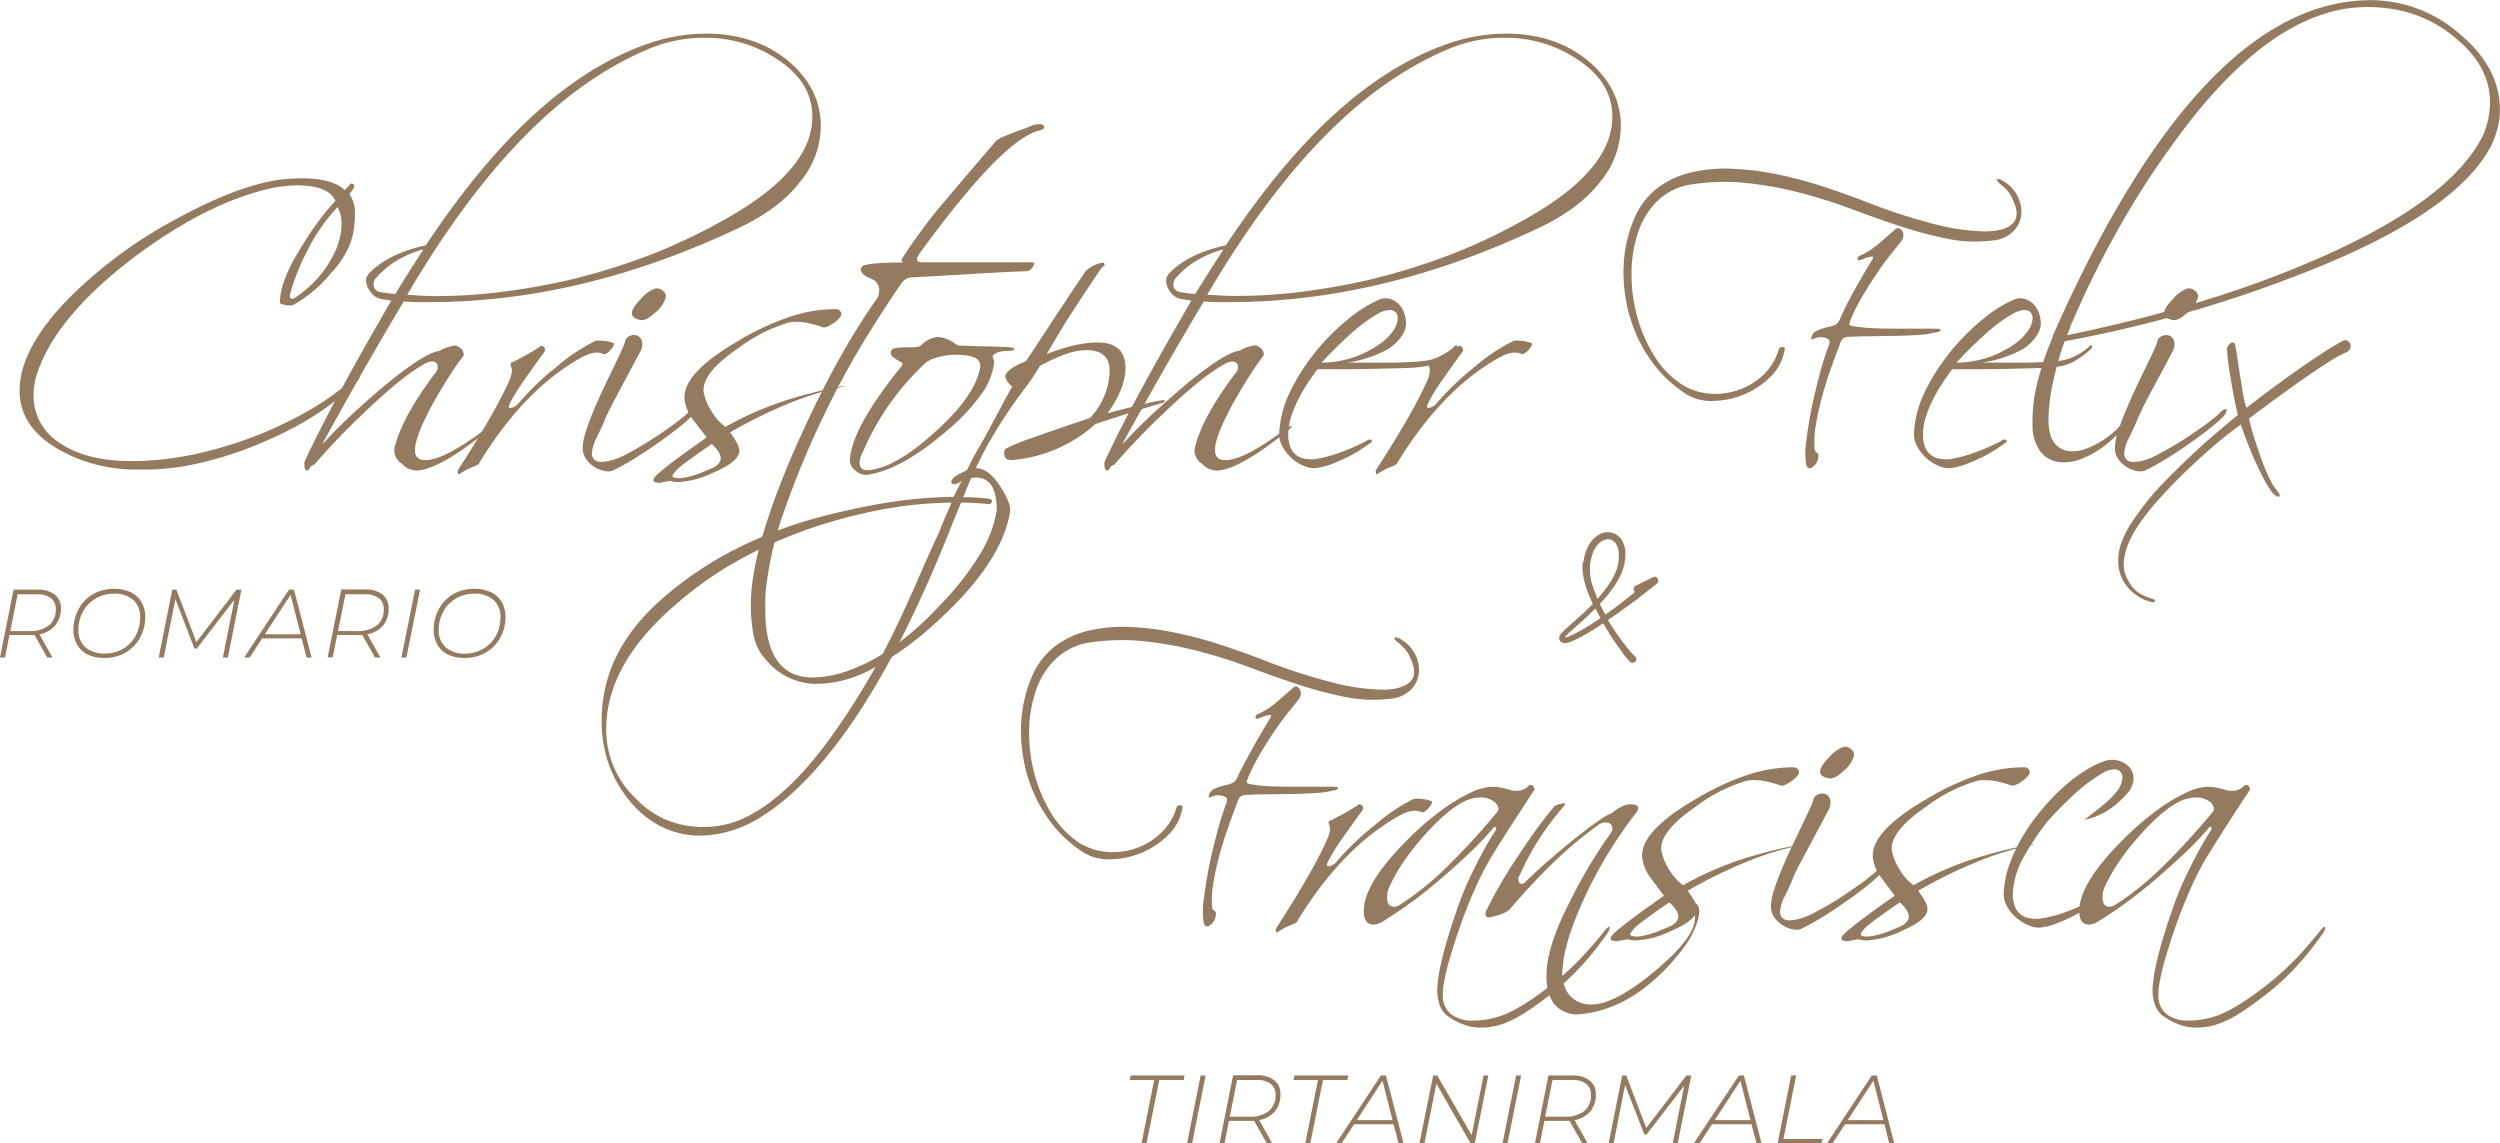 <svg xmlns="http://www.w3.org/2000/svg" viewBox="0 0 498.88 228.16"><defs><style>.cls-1{fill:#947b60;}</style></defs><g id="Layer_2" data-name="Layer 2"><g id="Layer_1-2" data-name="Layer 1"><path class="cls-1" d="M278.38,127.2a1.61,1.61,0,0,1,1.05.31,7.13,7.13,0,0,1,2.9,2.94,6.83,6.83,0,0,1,.82,3.76,5.58,5.58,0,0,1-1.59,3.41,6.67,6.67,0,0,1-4.22,1.82,28,28,0,0,1-8.87-.35,79.77,79.77,0,0,1-9.25-2.44q-4.73-1.54-9.68-3.41T239.36,130a72.92,72.92,0,0,0-10.68-2,43.17,43.17,0,0,0-11.27.23,12.37,12.37,0,0,0-6.77,3.29,15.8,15.8,0,0,0-3.95,6.35,26.05,26.05,0,0,0-1.32,8.17,31.31,31.31,0,0,0,1.12,8.63,29.6,29.6,0,0,0,3.41,7.82,18.34,18.34,0,0,0,5.58,5.77A12.44,12.44,0,0,0,221,170a13.82,13.82,0,0,0,10.69-3.79,11.65,11.65,0,0,0,3.13-5.19c0-.16.26-.26.62-.31s.54.05.54.31a9.59,9.59,0,0,1-2.75,5.49,16.36,16.36,0,0,1-5.3,3.61,16.81,16.81,0,0,1-6.19,1.35,9.67,9.67,0,0,1-5.35-1.24,25.08,25.08,0,0,1-7.31-7,28.94,28.94,0,0,1-4.22-9,31.52,31.52,0,0,1-1.09-9.79,26.86,26.86,0,0,1,2.09-9.29,15.05,15.05,0,0,1,4.69-6.2,17.93,17.93,0,0,1,6.81-3.13,30.37,30.37,0,0,1,8.21-.7,56.7,56.7,0,0,1,8.9,1.12,82.24,82.24,0,0,1,8.91,2.36q4.37,1.44,8.24,2.91a115.21,115.21,0,0,0,13.86,4.57,44,44,0,0,0,10.22,1.55c2.74,0,4.63-.53,5.69-1.59s1.07-2.67,0-4.84a6,6,0,0,0-1.12-1.78,16,16,0,0,0-1.51-1.4C278.24,127.54,278.1,127.26,278.38,127.2ZM258.76,137a1.29,1.29,0,0,1,.62.54,1.73,1.73,0,0,1,.19,1,1.94,1.94,0,0,1-.5,1.12q-.46.62-1.71,2.13c-.82,1-1.73,2.22-2.71,3.64s-2,3-3,4.68a37.22,37.22,0,0,0-2.63,5.19c-.21.51-.27.82-.19.93a2.15,2.15,0,0,0,1,.31,33.36,33.36,0,0,0,4.22.38c1.58.06,3.14.08,4.69.08s3,0,4.26,0l2.94,0c.77,0,1.13.11,1.08.31s-.44.37-1.16.47a15.45,15.45,0,0,1-3.25.46c-1.5.11-3.11.17-4.84.2l-5.07.07c-1.65,0-3,.07-3.95.12a1.84,1.84,0,0,0-1.24.35,2.48,2.48,0,0,0-.62,1.2q-.93,2.4-1.89,5.15t-1.71,5.49q-.73,2.76-1.16,5.35a20.36,20.36,0,0,0-.27,4.68.86.86,0,0,0,.16.62,2.44,2.44,0,0,0,.3.27,1.05,1.05,0,0,1,.28.31,1.37,1.37,0,0,1,0,.74,2.84,2.84,0,0,1-1.39,2c-.62.26-1-.15-1.08-1.24a16.46,16.46,0,0,1,.11-4.3c.24-1.88.57-3.94,1-6.19s1-4.5,1.59-6.77,1.26-4.31,1.93-6.12c.21-.57.1-1-.31-1.16a2.84,2.84,0,0,0-1.31-.31,3.32,3.32,0,0,0-.86.11,6.57,6.57,0,0,0-.65.24.64.64,0,0,1-.39.07c-.08,0-.09-.14,0-.34a1.83,1.83,0,0,1,1-1.32,10.33,10.33,0,0,1,2.63-.85,6.31,6.31,0,0,0,1.28-.47,2.74,2.74,0,0,0,.89-1.31q1.23-2.49,2.82-5.35t3.37-5.8c.52-.73.54-1.06.08-1a6.47,6.47,0,0,0-1.78.54,1.67,1.67,0,0,1-.78.2c-.15,0-.23-.09-.23-.2a.78.78,0,0,1,.16-.46.7.7,0,0,1,.46-.31,16.12,16.12,0,0,0,3.87-2.56l2.94-2.55A.82.82,0,0,1,258.76,137Z"/><path class="cls-1" d="M254.65,185.89a.85.85,0,0,1,.08-.77q7.52-11.62,10.22-17.89a5.45,5.45,0,0,0,.47-1.93,4.15,4.15,0,0,0-.24-.86,1,1,0,0,1,0-.54,51.26,51.26,0,0,0,5.81-3.25.31.31,0,0,1,.31-.15.75.75,0,0,1,.54,1.23c-1.65,2.28-3.06,4.25-4.22,5.93a36.62,36.62,0,0,0-2.59,4.22,1.76,1.76,0,0,0-.23.77c0,.26.28.29.85.08a2.47,2.47,0,0,0,.93-.62,54.61,54.61,0,0,1,7.82-7.51,36.23,36.23,0,0,1,7.74-5.19,8.23,8.23,0,0,1,3.56.47.22.22,0,0,1,.08.15,1.37,1.37,0,0,1-.27.66,4.65,4.65,0,0,1-.62.77,2.69,2.69,0,0,1-.74.55.6.6,0,0,1-.62,0q-1.54-.69-4.18.7-11.46,6.34-20.44,21.06c0,.16-.2.34-.62.54s-.88.35-1.39.58a17.58,17.58,0,0,0-1.78,1C254.86,186.2,254.71,186.2,254.65,185.89Z"/><path class="cls-1" d="M274.09,184.5c-1.29,0-1.94-.9-1.94-2.71q0-5.5,8.6-14.09a55.89,55.89,0,0,1,7.43-6.39,34.17,34.17,0,0,1,6.5-3.68c.47-.15,1-.3,1.51-.42a7.2,7.2,0,0,1,1.67-.2,9,9,0,0,1,1.86.2,14.1,14.1,0,0,1,1.85.5,5.67,5.67,0,0,0,1.47.08,3.17,3.17,0,0,0,2-1,.63.63,0,0,1,1,.23c.16.26.21.44.16.54-1.5,2.33-3,4.61-4.45,6.86s-2.91,4.53-4.3,6.85a56.19,56.19,0,0,0-3.17,6.23q-1.56,3.52-2.83,7.12t-2.21,6.86A41.49,41.49,0,0,0,288,197a3.68,3.68,0,0,0-.07.7v.77a4.67,4.67,0,0,0,1.62,3.91,6.94,6.94,0,0,0,4.42,1.28,16.79,16.79,0,0,0,5.49-.93q4.11-1.4,10.69-6.66a53.75,53.75,0,0,0,5.69-5.26q2.52-2.72,4.37-5.11.7-.78.93-.78a.35.35,0,0,1,.08.24,1.88,1.88,0,0,1-.31.85,63.49,63.49,0,0,1-4.3,5.57,51,51,0,0,1-6,5.89c-2.17,1.75-4.11,3.2-5.84,4.33a23,23,0,0,1-4.76,2.48,13.69,13.69,0,0,1-2.17.58,13.19,13.19,0,0,1-2.32.2,9.57,9.57,0,0,1-3.41-.59,12.41,12.41,0,0,1-2.79-1.43,4.56,4.56,0,0,1-2-2.44,9.14,9.14,0,0,1-.5-3.6,28.67,28.67,0,0,1,.65-4.33q.58-2.72,1.51-5.77t2-6.08q1.08-3,2.16-5.34,1.32-2.79,2.6-5.19t2.59-4.41c.36-.57.34-.85-.07-.85-.06,0-.13,0-.24.15a55.21,55.21,0,0,1-4.45,4.72c-1.73,1.66-3.73,3.46-6,5.42a89.7,89.7,0,0,1-11.69,8.6A3.56,3.56,0,0,1,274.09,184.5Zm2.71-5.42c0,1.24.46,1.86,1.39,1.86a2.2,2.2,0,0,0,1.16-.39,57.78,57.78,0,0,0,9.14-7.32A140.19,140.19,0,0,0,298.79,162a.74.74,0,0,0,.23-.54,2,2,0,0,0-1-1.58,4.14,4.14,0,0,0-2.55-.74,7.56,7.56,0,0,0-1.78.23q-3.65.93-9.22,7.05a52,52,0,0,0-4.45,5.65,33.68,33.68,0,0,0-2.9,5.19A5.09,5.09,0,0,0,276.8,179.08Z"/><path class="cls-1" d="M296.54,182.72c-.21-.21-.15-.62.16-1.24a90,90,0,0,1,6-10.3q2-3.09,3.79-5.54t3.33-4.29a1.59,1.59,0,0,1,.66-.62,4.46,4.46,0,0,1,1.27-.39c.31-.05.5-.05.55,0a.71.71,0,0,1-.24.54,56.85,56.85,0,0,0-5.07,6.78,52.82,52.82,0,0,0-3.67,6.85,1.54,1.54,0,0,0-.31,1c0,.57.2.85.62.85a1.28,1.28,0,0,0,.92-.54q2.18-2.1,4.53-4.15c1.58-1.36,3.19-2.72,4.84-4.06q5.81-4.65,7.82-5.42a6.64,6.64,0,0,1,1.94-1.24,3.33,3.33,0,0,1,2.71-.31c.72.26.69.85-.08,1.78a88.75,88.75,0,0,0-9.91,16.26q-4.26,9.13-4.57,14.56a6.93,6.93,0,0,0,1.47,5.49,5.63,5.63,0,0,0,4.26,1.71,7.84,7.84,0,0,0,2.25-.31q4.41-1.24,11.07-6.89,7.35-6.27,7.35-10.07a1.55,1.55,0,0,0-.34-1.12,1.84,1.84,0,0,0-.82-.47,3.89,3.89,0,0,0-.85-.11c-.21,0-.31-.08-.31-.23q0-.47.66-.78a3,3,0,0,1,1.2-.31c.88,0,1.32.6,1.32,1.78a7.57,7.57,0,0,1-.47,2.25,16.6,16.6,0,0,1-2.48,4.72,42.15,42.15,0,0,1-4.49,5.19q-7.43,7.35-16.1,8.28a6,6,0,0,1-5.11-1.7q-2.18-2.33-1.78-7.28.46-5.57,4.88-14,1.77-3.57,3.75-6.85c1.32-2.2,2.72-4.33,4.22-6.39a1.24,1.24,0,0,0,.23-.78c0-.82-.46-1.24-1.39-1.24a2.31,2.31,0,0,0-1.24.39,76.58,76.58,0,0,0-8.79,7.28q-4.37,4.19-8.94,9.52c-.52.67-1.83,1.24-3.95,1.71C296.9,183.13,296.59,183,296.54,182.72Z"/><path class="cls-1" d="M348,171.34a89.26,89.26,0,0,1,11.69-2.87l.08.08a62,62,0,0,0-11.11,3.37,94.71,94.71,0,0,0-11.89,5.84,14.28,14.28,0,0,1,1.44,2.21,3.59,3.59,0,0,1,.42,1.43c0,1.45-1.7,2.89-5.11,4.34a18.38,18.38,0,0,1-7.05,1.93,5.28,5.28,0,0,1-1.62-.23c-.72.1-1.3.21-1.74.31a1.85,1.85,0,0,1-1.05,0c-.67-.05-.82-.39-.46-1q1.31-1.62,10.45-8l-2.48-3.33a9,9,0,0,1-1.27-2.09,8.45,8.45,0,0,1-.59-2.09q-.62-5.19,10.53-11.69a51.88,51.88,0,0,1,10.5-4.92,28.45,28.45,0,0,1,9.25-1.51,1.11,1.11,0,0,1,.85.47c.21.46.21.8,0,1a6.17,6.17,0,0,1-1.74,1.55c-.8.52-1.38.72-1.75.62a21.21,21.21,0,0,0-3-.85,11.29,11.29,0,0,0-2.09-.23c-.32,0-.61,0-.9,0s-.55.07-.81.12A31.59,31.59,0,0,0,338.35,161c-4.9,3.35-7.17,6.3-6.81,8.82a11.25,11.25,0,0,0,1.7,3.95,9.81,9.81,0,0,0,2.63,2.87A65.88,65.88,0,0,1,348,171.34Zm-22.14,15.48c.93.21,2.5-.08,4.72-.85,1-.41,1.9-.78,2.59-1.09a3,3,0,0,0,1.43-1.08,1.31,1.31,0,0,0,.31-.85c0-.83-.59-1.78-1.78-2.87-.82.52-2.09,1.4-3.79,2.64-1,.72-1.86,1.34-2.48,1.86a6,6,0,0,0-1.31,1.39C325.16,186.43,325.27,186.72,325.89,186.82Z"/><path class="cls-1" d="M372,177.22c-1.26,1-2.66,2-4.18,3.06s-3.06,2.05-4.61,3a41.58,41.58,0,0,1-4,2.17,3.35,3.35,0,0,1-1.43,0,5.54,5.54,0,0,1-1.94-.74,5.94,5.94,0,0,1-1.7-1.55,3.78,3.78,0,0,1-.74-2.36,11.38,11.38,0,0,1,.62-3.21c.41-1.32.93-2.71,1.55-4.18s1.29-3,2-4.49,1.4-2.92,2-4.18,1.13-2.35,1.54-3.26a13.31,13.31,0,0,0,.7-1.66,1.57,1.57,0,0,1,.93-1.28,2,2,0,0,1,1.47-.11,1.61,1.61,0,0,1,1,1.08,3,3,0,0,1-.39,2.24c-1.75,3.31-3.11,5.85-4.06,7.63s-1.64,3.09-2.06,3.91-.65,1.33-.73,1.51-.15.35-.2.5-.16.44-.34.86-.58,1.26-1.2,2.55a8.25,8.25,0,0,0-1,3,1.78,1.78,0,0,0,.5,1.51,1.89,1.89,0,0,0,1.36.43,10.18,10.18,0,0,0,1.58-.2,14.5,14.5,0,0,0,3.68-1.47q2.21-1.16,4.53-2.63c1.55-1,3-2,4.34-2.94a35.21,35.21,0,0,0,3.09-2.48,3,3,0,0,1,1-.77c.21-.05.32,0,.35.15a1.31,1.31,0,0,1-.2.7,2.59,2.59,0,0,1-.69.85A30.81,30.81,0,0,1,372,177.22Zm-4.22-23.31c-1.13,1.09-2.09,1.55-2.86,1.4Q363.2,155,363.2,154c0-.72.6-1.67,1.79-2.86a6.68,6.68,0,0,1,2.86-2.09,1.79,1.79,0,0,1,1.59.5,1.25,1.25,0,0,1,.5,1.36A5.91,5.91,0,0,1,367.77,153.91Z"/><path class="cls-1" d="M394,171.34a89.26,89.26,0,0,1,11.69-2.87l.08.08a62,62,0,0,0-11.11,3.37,94.71,94.71,0,0,0-11.89,5.84,14.28,14.28,0,0,1,1.44,2.21,3.59,3.59,0,0,1,.42,1.43c0,1.45-1.7,2.89-5.11,4.34a18.39,18.39,0,0,1-7,1.93,5.3,5.3,0,0,1-1.63-.23c-.72.1-1.3.21-1.74.31a1.85,1.85,0,0,1-1.05,0c-.67-.05-.82-.39-.46-1q1.32-1.62,10.45-8l-2.48-3.33a9,9,0,0,1-1.27-2.09,8.45,8.45,0,0,1-.59-2.09q-.62-5.19,10.53-11.69a51.88,51.88,0,0,1,10.5-4.92,28.45,28.45,0,0,1,9.25-1.51,1.11,1.11,0,0,1,.85.47c.21.46.21.8,0,1a6.17,6.17,0,0,1-1.74,1.55c-.8.52-1.38.72-1.74.62a21.67,21.67,0,0,0-3-.85,11.29,11.29,0,0,0-2.09-.23c-.31,0-.61,0-.89,0s-.56.07-.82.12A31.59,31.59,0,0,0,384.34,161c-4.9,3.35-7.17,6.3-6.81,8.82a11.25,11.25,0,0,0,1.7,3.95,9.81,9.81,0,0,0,2.63,2.87A65.88,65.88,0,0,1,394,171.34Zm-22.14,15.48c.93.21,2.5-.08,4.72-.85,1-.41,1.9-.78,2.59-1.09a3,3,0,0,0,1.43-1.08,1.31,1.31,0,0,0,.31-.85c0-.83-.59-1.78-1.78-2.87-.82.52-2.09,1.4-3.79,2.64-1,.72-1.86,1.34-2.48,1.86a6,6,0,0,0-1.31,1.39C371.15,186.43,371.26,186.72,371.88,186.82Z"/><path class="cls-1" d="M421.12,161.39a14.14,14.14,0,0,1-5.19,2.2q1.79-1.31,3.79-3a16.91,16.91,0,0,0,2.95-3,5.06,5.06,0,0,0,.85-2.16,1.83,1.83,0,0,0-.39-1.44,1.65,1.65,0,0,0-1.35-.46,4.94,4.94,0,0,0-2.06.66,31.33,31.33,0,0,0-5.76,4.29c-1.94,1.78-3.79,3.66-5.54,5.62l-.93,1.24a56.33,56.33,0,0,0-3.64,5.65,16.72,16.72,0,0,0-2.17,7,6.92,6.92,0,0,0,.35,2.78,3.66,3.66,0,0,0,2.87,2.44,7.19,7.19,0,0,0,2,.12,24.35,24.35,0,0,0,5.46-1.39,34.58,34.58,0,0,0,5.07-2.33c.41-.26.71-.29.89-.11s.07.4-.35.65c-.56.42-1.24.87-2,1.36a28.62,28.62,0,0,1-2.55,1.43c-.93.47-1.89.89-2.87,1.28a13.44,13.44,0,0,1-2.94.81,4.5,4.5,0,0,1-2.52-.27,8.88,8.88,0,0,1-2.55-1.47,8,8,0,0,1-2-2.36,5.37,5.37,0,0,1-.69-2.94,19.45,19.45,0,0,1,1.2-5.66,31.9,31.9,0,0,1,2.67-5.57,39.27,39.27,0,0,1,3.68-5.15,45.6,45.6,0,0,1,4.21-4.41,30,30,0,0,1,4.34-3.33,19.85,19.85,0,0,1,4-2,4.77,4.77,0,0,1,2.82-.07,4.42,4.42,0,0,1,2.17,1.31,3.43,3.43,0,0,1,.81,2.33,4.49,4.49,0,0,1-1.24,2.86A17.69,17.69,0,0,1,421.12,161.39Zm-5.27,2.2v-.07a.07.07,0,0,0,.08-.08A.22.22,0,0,1,415.85,163.59Z"/><path class="cls-1" d="M416.86,184.5c-1.29,0-1.94-.9-1.94-2.71q0-5.5,8.6-14.09a55.89,55.89,0,0,1,7.43-6.39,33.92,33.92,0,0,1,6.51-3.68,15.43,15.43,0,0,1,1.51-.42,7,7,0,0,1,1.66-.2,9,9,0,0,1,1.86.2,14.24,14.24,0,0,1,1.86.5,5.67,5.67,0,0,0,1.47.08,3.11,3.11,0,0,0,2-1,.64.64,0,0,1,.46-.16.67.67,0,0,1,.55.39q.23.39.15.54c-1.5,2.33-3,4.61-4.45,6.86s-2.9,4.53-4.3,6.85a56.19,56.19,0,0,0-3.17,6.23c-1,2.35-2,4.72-2.83,7.12s-1.58,4.69-2.2,6.86A39.94,39.94,0,0,0,430.8,197a3.76,3.76,0,0,0-.08.7v.77a4.64,4.64,0,0,0,1.63,3.91,6.89,6.89,0,0,0,4.41,1.28,16.85,16.85,0,0,0,5.5-.93q4.1-1.4,10.68-6.66a52.79,52.79,0,0,0,5.69-5.26q2.52-2.72,4.38-5.11.69-.78.93-.78a.34.34,0,0,1,.07.24,1.88,1.88,0,0,1-.31.85,65.24,65.24,0,0,1-4.29,5.57,52.56,52.56,0,0,1-6,5.89c-2.17,1.75-4.12,3.2-5.85,4.33a23,23,0,0,1-4.76,2.48,13.69,13.69,0,0,1-2.17.58,13.1,13.1,0,0,1-2.32.2,9.57,9.57,0,0,1-3.41-.59,12.63,12.63,0,0,1-2.79-1.43,4.56,4.56,0,0,1-2.05-2.44,9.33,9.33,0,0,1-.5-3.6,27.66,27.66,0,0,1,.66-4.33c.38-1.81.89-3.73,1.51-5.77s1.29-4.07,2-6.08,1.44-3.79,2.17-5.34c.87-1.86,1.74-3.59,2.59-5.19s1.72-3.07,2.59-4.41c.37-.57.34-.85-.07-.85-.06,0-.13,0-.23.15a55.43,55.43,0,0,1-4.46,4.72c-1.73,1.66-3.73,3.46-6,5.42a89.7,89.7,0,0,1-11.69,8.6A3.53,3.53,0,0,1,416.86,184.5Zm2.71-5.42c0,1.24.47,1.86,1.39,1.86a2.2,2.2,0,0,0,1.16-.39,57.33,57.33,0,0,0,9.14-7.32A140.19,140.19,0,0,0,441.56,162a.74.74,0,0,0,.23-.54,2,2,0,0,0-1-1.58,4.19,4.19,0,0,0-2.56-.74,7.56,7.56,0,0,0-1.78.23q-3.65.93-9.21,7.05a52.14,52.14,0,0,0-4.46,5.65,33.68,33.68,0,0,0-2.9,5.19A5.09,5.09,0,0,0,419.57,179.08Z"/><path class="cls-1" d="M11.34,89.47Q3.91,85.06,3.91,77.94q0-8.44,10-18.58A90.55,90.55,0,0,1,35.58,43.48q12.3-6.65,20.59-7.66a36.72,36.72,0,0,1,4.18-.23q5.9,0,8.44,2.32l1-1c0-.25.23-.33.54-.23a.47.47,0,0,1,.39.54,5.09,5.09,0,0,1-1,1.47,7,7,0,0,1,1.09,4.42,16,16,0,0,1-1,5.69A19,19,0,0,1,66,54.56a26.36,26.36,0,0,1-7.58,6.34,4.38,4.38,0,0,1-1.32,0c-.83-.15-1.24-.33-1.24-.54q0-4.34,4.42-11.3a55.69,55.69,0,0,1,6.65-9Q65.54,37,59.27,37c-.57,0-1.18,0-1.82.08s-1.33.13-2.05.23Q42.31,39.77,27,51.15,10.8,63.39,7.24,75.07a13.58,13.58,0,0,0-.54,3.8,11,11,0,0,0,4.88,9.29Q17.3,92.27,27.52,92a62.54,62.54,0,0,0,12-1.51,82.31,82.31,0,0,0,12.35-3.83,82.74,82.74,0,0,0,10.45-5.15,49.18,49.18,0,0,0,8.28-6.08,1.26,1.26,0,0,1,.85-.54c.21,0,.31.13.31.39a1.5,1.5,0,0,1-.54.85q-7,7.2-19.2,12.31a74.27,74.27,0,0,1-12.62,4.06,48.31,48.31,0,0,1-11.92,1.2A31.06,31.06,0,0,1,11.34,89.47ZM58,59.51a.57.57,0,0,0,.7,0,22.12,22.12,0,0,0,8.44-9.91,19.11,19.11,0,0,0,.73-2.4,10.51,10.51,0,0,0,.27-2.4,6.88,6.88,0,0,0-.77-3.48,36,36,0,0,0-2.94,3.56,35.41,35.41,0,0,0-2.87,4.72,42.72,42.72,0,0,0-3.71,9.21C57.82,59.18,57.88,59.41,58,59.51Z"/><path class="cls-1" d="M72.66,73.68q-4,7-8.36,14.94a9.11,9.11,0,0,0,1-1c.41-.47,1-1.06,1.7-1.78q2.47-2.49,5.27-5T78,75.93q7.11-5.66,9.67-5.89a8.64,8.64,0,0,1,3-1.08,1.59,1.59,0,0,1,1.17.5,1.62,1.62,0,0,1,.69,1.2c0,.21,0,.34-.08.39A46.24,46.24,0,0,0,89.7,75c-1,1.52-2,3.24-3.1,5.15q-3.8,6.89-3.79,9.67c0,1.35.69,2,2.09,2q3.8,0,12.39-6.51a2.23,2.23,0,0,1,.42-.23.8.8,0,0,0,.27-.15.22.22,0,0,1,.08.15l.08.08-.55.54Q87.53,93.89,83,93.89a4.28,4.28,0,0,1-2.87-1.4,3.05,3.05,0,0,1-1.39-3.17q1.47-6.12,8.28-15.1a1.54,1.54,0,0,0,.32-1c0-.73-.39-1.09-1.17-1.09a2.93,2.93,0,0,0-1.54.54Q80.32,75,72.59,82.43a137.38,137.38,0,0,0-10,10.45c-.11-.2-.39,0-.85.62q-.16.39-.39.39c-.41,0-.62-.42-.62-1.24a2,2,0,0,1,.08-.62q3.09-6.59,7.39-14.52T78.08,60c-.26-.06-.58-.11-1-.16s-.82-.13-1.28-.23A3.32,3.32,0,0,1,73.9,58.2,3.84,3.84,0,0,1,73.05,56a1.67,1.67,0,0,1,.16-.78,4.06,4.06,0,0,1,.38-.61q3.8-4,11.38-5.66,10.85-16.33,21.72-26.2T128.88,8.87a35.4,35.4,0,0,1,12-2.16q9.9,0,16.56,5.57,6.36,5.43,6.35,12.93a17.4,17.4,0,0,1-3.95,10.84q-4.25,5.66-12.77,9.6Q115.95,60.29,85.75,60.29c-.88,0-1.76,0-2.63,0s-1.73-.07-2.56-.12Q76.69,66.64,72.66,73.68Zm9-19.51,2.83-4.41A21.14,21.14,0,0,0,79,52.12a16.77,16.77,0,0,0-3.83,3.21,2,2,0,0,0-.62,1.47c0,.88.57,1.4,1.71,1.55l1.74.23c.44.05.73.08.89.08C79.79,57.16,80.73,55.67,81.68,54.17ZM84,59c.95.05,1.94.08,3,.08a103.73,103.73,0,0,0,13-.82q6.54-.81,13.43-2.36a128.89,128.89,0,0,0,16.88-5.26A113.66,113.66,0,0,0,146,43q16.09-9.37,16.1-19.67,0-6.74-6.5-11.15a25.5,25.5,0,0,0-15.18-4.64,28.2,28.2,0,0,0-11,2.24q-13,5.43-24.93,17.62T81.26,58.81Z"/><path class="cls-1" d="M91.4,94.43a.82.82,0,0,1,.08-.77Q99,82,101.7,75.77a5.4,5.4,0,0,0,.46-1.94,4,4,0,0,0-.23-.85,1,1,0,0,1,0-.54,51.26,51.26,0,0,0,5.81-3.25.31.31,0,0,1,.31-.16.76.76,0,0,1,.54,1.24c-1.65,2.28-3.06,4.25-4.22,5.93a34.48,34.48,0,0,0-2.59,4.22,1.76,1.76,0,0,0-.24.77c0,.26.29.28.86.08a2.47,2.47,0,0,0,.93-.62,54.49,54.49,0,0,1,7.81-7.51A35.71,35.71,0,0,1,118.89,68a8.1,8.1,0,0,1,3.56.47.22.22,0,0,1,.08.15,1.41,1.41,0,0,1-.27.66,5.22,5.22,0,0,1-.62.77,2.79,2.79,0,0,1-.74.54.59.59,0,0,1-.62,0c-1-.46-2.43-.23-4.18.7q-11.46,6.34-20.44,21.06c0,.15-.21.34-.62.54s-.88.35-1.39.58a15.79,15.79,0,0,0-1.78,1C91.61,94.74,91.45,94.74,91.4,94.43Z"/><path class="cls-1" d="M134.88,85.76q-1.9,1.47-4.18,3.06c-1.53,1.06-3.06,2.05-4.61,3a41.6,41.6,0,0,1-4,2.17,3.35,3.35,0,0,1-1.43,0,5.54,5.54,0,0,1-1.94-.74,6.07,6.07,0,0,1-1.7-1.55,3.78,3.78,0,0,1-.74-2.36,11.32,11.32,0,0,1,.62-3.21c.42-1.32.93-2.71,1.55-4.18s1.29-3,2-4.49,1.39-2.92,2-4.19S123.58,70.91,124,70a15.1,15.1,0,0,0,.69-1.66,1.61,1.61,0,0,1,.93-1.28,2,2,0,0,1,1.47-.12,1.65,1.65,0,0,1,1,1.09,2.88,2.88,0,0,1-.39,2.24c-1.75,3.31-3.11,5.85-4.06,7.63S122,81,121.6,81.81s-.66,1.33-.74,1.51-.14.35-.19.5-.17.44-.35.85-.58,1.27-1.2,2.56a8.45,8.45,0,0,0-1,3,1.76,1.76,0,0,0,.51,1.51,1.88,1.88,0,0,0,1.35.43,10.47,10.47,0,0,0,1.59-.2,14.65,14.65,0,0,0,3.68-1.47q2.2-1.16,4.52-2.63t4.34-2.94a37.22,37.22,0,0,0,3.1-2.48,3.08,3.08,0,0,1,1-.78c.21-.05.33,0,.35.16a1.3,1.3,0,0,1-.19.7,2.76,2.76,0,0,1-.7.85A31.83,31.83,0,0,1,134.88,85.76Zm-4.22-23.31c-1.14,1.09-2.09,1.55-2.87,1.4-1.13-.21-1.7-.65-1.7-1.32s.59-1.68,1.78-2.86a6.74,6.74,0,0,1,2.86-2.09,1.79,1.79,0,0,1,1.59.5,1.23,1.23,0,0,1,.5,1.35A5.85,5.85,0,0,1,130.66,62.45Z"/><path class="cls-1" d="M156.9,79.87A91.23,91.23,0,0,1,168.59,77l.08.08a63.27,63.27,0,0,0-11.11,3.36,96.85,96.85,0,0,0-11.88,5.85,13,13,0,0,1,1.43,2.21,3.64,3.64,0,0,1,.43,1.43q0,2.16-5.12,4.34a18.53,18.53,0,0,1-7,1.93,5.34,5.34,0,0,1-1.63-.23,17.43,17.43,0,0,0-1.74.31,1.81,1.81,0,0,1-1,0c-.67-.05-.83-.39-.47-1q1.32-1.62,10.45-8L138.48,84a9.06,9.06,0,0,1-1.28-2.09,8.43,8.43,0,0,1-.58-2.09q-.63-5.19,10.53-11.69a51.57,51.57,0,0,1,10.49-4.92,28.49,28.49,0,0,1,9.25-1.51,1.1,1.1,0,0,1,.85.46c.21.47.21.8,0,1A6.17,6.17,0,0,1,166,64.7c-.8.52-1.38.72-1.74.62a21.67,21.67,0,0,0-3-.85,11.32,11.32,0,0,0-2.09-.24c-.31,0-.61,0-.89,0s-.56.07-.81.12a31.49,31.49,0,0,0-10.22,5.19q-7.36,5-6.82,8.82a11.31,11.31,0,0,0,1.71,3.95,9.67,9.67,0,0,0,2.63,2.87A65.87,65.87,0,0,1,156.9,79.87ZM134.76,95.36q1.4.3,4.72-.85c1-.42,1.9-.78,2.6-1.09a3.18,3.18,0,0,0,1.43-1.08,1.37,1.37,0,0,0,.31-.85c0-.83-.6-1.78-1.78-2.87-.83.52-2.09,1.4-3.8,2.64-1,.72-1.85,1.34-2.47,1.85a6.32,6.32,0,0,0-1.32,1.4C134,95,134.14,95.26,134.76,95.36Z"/><path class="cls-1" d="M153,131.83a10.18,10.18,0,0,1-2.63-5.07,32.93,32.93,0,0,1-.54-6.16q0-10.92,8.9-31.28,4-9,7.9-16.18a149.62,149.62,0,0,1,7.9-12.93,3.33,3.33,0,0,0,.93-2.33,2.39,2.39,0,0,0-1.4-2.16c-1.85-.73-2.58-1.52-2.16-2.4.15-.31.91-.54,2.28-.7a56.13,56.13,0,0,1,5.77-.23c.2,0,.23-.08.08-.23a.33.33,0,0,1-.08-.47,108.88,108.88,0,0,1,8.59-11.57q4.89-5.77,10.22-12,.47-.54,4.34-2c1.24-.41,2.13-.74,2.67-1a4.4,4.4,0,0,1,1.74-.35c.57,0,.85.24.85.7,0,.21-.26.39-.77.54q-7.28,1.47-24.08,24.55c-.83,1.19-.65,1.78.54,1.78h11.23c3,0,5.41,0,7.08,0l3.14,0a1.34,1.34,0,0,1,.93.23,2.55,2.55,0,0,1-.43.81,1.49,1.49,0,0,1-1.12.74q-4.41.15-10.1.5t-13,.74a2.67,2.67,0,0,0-1.94,1.23q-4.11,6-7.74,12T165,81.65a183.23,183.23,0,0,0-8.44,20.1A68.42,68.42,0,0,0,152.8,118c-.05.67-.08,1.29-.08,1.86v1.85q0,13.48,9.53,13.48a21.21,21.21,0,0,0,6-1,36.21,36.21,0,0,0,9.67-4.88,60.72,60.72,0,0,0,9.76-8.67,57,57,0,0,0,7.86-10,24.83,24.83,0,0,0,3.37-8.82c0-4.86-1.74-7-5.19-6.43a4.67,4.67,0,0,0-2,.7,2.88,2.88,0,0,1-1.24.54c-.52,0-.73-.23-.62-.7A3.42,3.42,0,0,1,191,94.82a22.19,22.19,0,0,1,2.75-1.32,4.12,4.12,0,0,1,.93-.08q2.48,0,4.72,3.33c1.55,2.33,2.27,4.08,2.17,5.27q-1.56,10.22-14.79,22.22a65.19,65.19,0,0,1-12.58,9.14,23.74,23.74,0,0,1-11,3.09A13,13,0,0,1,153,131.83Z"/><path class="cls-1" d="M171.92,94.62A3.51,3.51,0,0,1,170.8,94a3.59,3.59,0,0,1-.85-.93A2.1,2.1,0,0,1,169.6,92q.15-6.42,10.37-19,.32-.54-.15-.69a15.41,15.41,0,0,1-1.39-.89c-.47-.34-.7-.66-.7-1a1.36,1.36,0,0,1,.23-.62c.16-.26.83-.41,2-.47l2.95-.07a2,2,0,0,0,.85-.31,5.38,5.38,0,0,1,3.41-1.71,6.55,6.55,0,0,1,3.48,1.4l.27.15.27.16,4.3.15c1.68,0,3.6.11,5.77.16.77.1,1.16.2,1.16.31,0,.31-.39.46-1.16.46-1.6,0-2.64.31-3.1.93a.39.39,0,0,0,0,.46c.05.16.1.31.16.47a1.24,1.24,0,0,1,.07.39,13.31,13.31,0,0,1-2.51,6.31A38.92,38.92,0,0,1,189,85.91q-9.06,7.83-15.88,8.83A2.63,2.63,0,0,1,171.92,94.62Zm-.38-2.28c0,1.24.82,1.7,2.47,1.39q5.27-.84,12.62-7.58,7.74-6.9,8.91-12.55.54-2.32-2.94-2.71a15.17,15.17,0,0,0-3.49,0,12.48,12.48,0,0,0-3,.74c-.1,0-.54.18-1.31.7A52.07,52.07,0,0,0,172,90.64,3.48,3.48,0,0,0,171.54,92.34Z"/><path class="cls-1" d="M197.94,100c0,.52-.39.7-1.16.55a44.34,44.34,0,0,0-5-.24c-.41,1-.82,2-1.24,3s-.82,2.07-1.24,3.1q-9.36,23.31-19.16,37.63T150.4,163.88a23,23,0,0,1-10.61,2.87q-8.21,0-14-6.74a25.12,25.12,0,0,1-4.3-7.47,26,26,0,0,1-1.43-8.79q0-13.86,12.31-24.47a70.5,70.5,0,0,1,14.13-9.56,86.3,86.3,0,0,1,17.38-6.62q6.81-1.78,13.32-2.82a88.26,88.26,0,0,1,13.08-1.13c.47-.93.89-1.77,1.28-2.51s.76-1.5,1.12-2.25.75-1.53,1.16-2.36.93-1.75,1.55-2.79c1.14-2,2.23-4,3.29-6s2.16-4.06,3.29-6.08c-1-.92-1.47-1.7-1.31-2.32.31-.88,1.67-1.8,4.1-2.79q1.94-2.94,4.88-7.43t7-10.53a6.58,6.58,0,0,1,2.78-1.55c.67-.2,1-.13,1,.24a.36.36,0,0,1-.23.38c-.16.05-.39.31-.7.78q-2.33,3.41-5,7.51t-5.62,9.21a38.86,38.86,0,0,1,5.66-1.78,21.19,21.19,0,0,1,4.49-.54q5.56,0,5.57,5.11,0,4-3.56,9,9.45-2.48,10.84-2.56a1,1,0,0,1,.54,0q.08.16,0,.24a1.13,1.13,0,0,1-.54.31q-2.72.77-6,1.82c-2.22.69-4.64,1.48-7.28,2.36A28.36,28.36,0,0,1,202,91.8q-1.62.15-1.62-1.47a1.09,1.09,0,0,1,.3-.78,38.45,38.45,0,0,1,5.19-2.13q4.18-1.5,11.62-4a14.09,14.09,0,0,0,3.94-9.37c0-2.79-1.54-4.18-4.64-4.18a13.06,13.06,0,0,0-4.07.77A37.67,37.67,0,0,0,207.54,73a46.62,46.62,0,0,1-3.14,4.65c-1.11,1.44-2.29,3.1-3.56,5s-2.62,4.1-4.06,6.7a90,90,0,0,0-4.57,9.87,40.35,40.35,0,0,1,4.57.24C197.55,99.49,197.94,99.7,197.94,100Zm-9.45,3.53c.42-1,.88-2,1.39-3.22a80.07,80.07,0,0,0-11.8,1,101.34,101.34,0,0,0-12.27,2.83A92.69,92.69,0,0,0,149,110.92a71.43,71.43,0,0,0-13.93,9.53q-14.1,12-14.09,25a18.84,18.84,0,0,0,6,14,18,18,0,0,0,6.15,4.22,19.3,19.3,0,0,0,7.24,1.35,19,19,0,0,0,9.37-2.4q8.76-4.72,17.73-17.88,3.33-4.8,6.66-10.61t6.5-12.85q1.71-3.72,3.37-7.55t3.45-7.63C187.72,105.35,188.08,104.48,188.49,103.53Z"/><path class="cls-1" d="M232.31,73.68q-4,7-8.36,14.94a9.11,9.11,0,0,0,1-1c.41-.47,1-1.06,1.7-1.78q2.47-2.49,5.27-5c1.86-1.65,3.76-3.3,5.73-4.95q7.11-5.66,9.67-5.89a8.64,8.64,0,0,1,3-1.08,1.59,1.59,0,0,1,1.17.5,1.62,1.62,0,0,1,.69,1.2c0,.21,0,.34-.08.39A46.24,46.24,0,0,0,249.35,75c-1,1.52-2,3.24-3.1,5.15q-3.8,6.89-3.79,9.67c0,1.35.69,2,2.09,2q3.8,0,12.39-6.51a2.23,2.23,0,0,1,.42-.23.8.8,0,0,0,.27-.15.22.22,0,0,1,.08.15l.08.08-.54.54q-10.08,8.2-14.56,8.21a4.28,4.28,0,0,1-2.87-1.4,3.05,3.05,0,0,1-1.39-3.17q1.47-6.12,8.28-15.1a1.54,1.54,0,0,0,.32-1c0-.73-.39-1.09-1.17-1.09a2.93,2.93,0,0,0-1.54.54Q240,75,232.24,82.43a137.38,137.38,0,0,0-10,10.45c-.11-.2-.39,0-.85.62-.11.26-.23.39-.39.39-.41,0-.62-.42-.62-1.24a2,2,0,0,1,.08-.62q3.09-6.59,7.39-14.52T237.73,60c-.26-.06-.58-.11-1-.16s-.82-.13-1.28-.23a3.32,3.32,0,0,1-1.94-1.39A3.84,3.84,0,0,1,232.7,56a1.67,1.67,0,0,1,.16-.78,4.06,4.06,0,0,1,.38-.61q3.8-4,11.38-5.66,10.84-16.33,21.72-26.2T288.53,8.87a35.4,35.4,0,0,1,12-2.16q9.9,0,16.56,5.57,6.36,5.43,6.35,12.93a17.45,17.45,0,0,1-3.94,10.84q-4.26,5.66-12.78,9.6Q275.6,60.29,245.4,60.29c-.88,0-1.76,0-2.63,0s-1.73-.07-2.56-.12Q236.34,66.64,232.31,73.68Zm9-19.51,2.83-4.41a21.14,21.14,0,0,0-5.54,2.36,16.77,16.77,0,0,0-3.83,3.21,2,2,0,0,0-.62,1.47c0,.88.57,1.4,1.71,1.55l1.74.23c.44.05.73.08.89.08C239.44,57.16,240.38,55.67,241.33,54.17Zm2.33,4.8c1,.05,1.94.08,3,.08a103.73,103.73,0,0,0,13-.82q6.54-.81,13.43-2.36a128.89,128.89,0,0,0,16.88-5.26A113.66,113.66,0,0,0,305.64,43q16.1-9.37,16.1-19.67,0-6.74-6.5-11.15a25.5,25.5,0,0,0-15.18-4.64,28.2,28.2,0,0,0-11,2.24q-13,5.43-24.93,17.62T240.91,58.81Z"/><path class="cls-1" d="M288,71.63a9.06,9.06,0,0,1-3.91,1.51,30,30,0,0,1-3.91.31l-5.69.15c-2.06.05-4.13.08-6.19.08H262.9c-.57.77-1.18,1.64-1.82,2.59a32.5,32.5,0,0,0-1.82,3.06,25.83,25.83,0,0,0-1.47,3.37,11.92,11.92,0,0,0-.7,3.6,6.94,6.94,0,0,0,.35,2.79,3.78,3.78,0,0,0,1.16,1.66,4,4,0,0,0,1.7.78,7.28,7.28,0,0,0,2,.11,27.24,27.24,0,0,0,5.46-1.47,37.28,37.28,0,0,0,5-2.24q.61-.39.93-.12c.21.18.1.4-.31.66q-.86.61-2,1.35c-.78.49-1.63,1-2.56,1.44s-1.89.89-2.9,1.27a15.4,15.4,0,0,1-2.9.82,4.77,4.77,0,0,1-2.56-.28,7.87,7.87,0,0,1-2.55-1.5,8.92,8.92,0,0,1-1.94-2.37,5.18,5.18,0,0,1-.7-2.9,21.67,21.67,0,0,1,2.36-8.52,41.33,41.33,0,0,1,5.19-7.93,43.69,43.69,0,0,1,6.43-6.35,25.43,25.43,0,0,1,6.08-3.76,3.39,3.39,0,0,1,2.63.12,4.39,4.39,0,0,1,1.82,1.7,5.9,5.9,0,0,1,.77,2.52,4.09,4.09,0,0,1-.58,2.55,8.92,8.92,0,0,1-4.18,3.64,24.4,24.4,0,0,1-6.89,2.09h4.26c1.5,0,2.91,0,4.26,0s2.59-.06,3.75-.11,2.16-.13,3-.23a9.17,9.17,0,0,0,3.29-1,11.93,11.93,0,0,0,2.6-1.7q.38-.54.66-.39c.18.1.14.34-.12.7A15.3,15.3,0,0,1,288,71.63Zm-9.1-7.86a1.76,1.76,0,0,0-.38-1.43,1.66,1.66,0,0,0-1.36-.47,5.1,5.1,0,0,0-2.05.66,33.07,33.07,0,0,0-5.81,4.3q-2.94,2.67-5.57,5.53a19.88,19.88,0,0,0,4.18-.46,19.16,19.16,0,0,0,4.1-1.36,19.9,19.9,0,0,0,3.53-2.05,10.26,10.26,0,0,0,2.51-2.55A5,5,0,0,0,278.92,63.77Z"/><path class="cls-1" d="M274.59,94.43a.82.82,0,0,1,.08-.77q7.5-11.62,10.22-17.89a5.4,5.4,0,0,0,.46-1.94,4,4,0,0,0-.23-.85,1,1,0,0,1,0-.54,51.26,51.26,0,0,0,5.81-3.25.31.31,0,0,1,.31-.16.76.76,0,0,1,.54,1.24c-1.65,2.28-3.06,4.25-4.22,5.93A34.48,34.48,0,0,0,285,80.42a1.76,1.76,0,0,0-.24.77c0,.26.29.28.85.08a2.31,2.31,0,0,0,.93-.62,55.15,55.15,0,0,1,7.82-7.51A35.71,35.71,0,0,1,302.08,68a8.1,8.1,0,0,1,3.56.47.22.22,0,0,1,.08.15,1.53,1.53,0,0,1-.27.66,5.22,5.22,0,0,1-.62.77,2.79,2.79,0,0,1-.74.54.59.59,0,0,1-.62,0c-1-.46-2.43-.23-4.18.7q-11.46,6.34-20.44,21.06c0,.15-.21.34-.62.54s-.88.35-1.39.58a15.79,15.79,0,0,0-1.78,1C274.8,94.74,274.64,94.74,274.59,94.43Z"/><path class="cls-1" d="M398.59,35.74a1.53,1.53,0,0,1,1,.31A7.1,7.1,0,0,1,402.54,39a6.89,6.89,0,0,1,.81,3.76,5.44,5.44,0,0,1-1.59,3.4A6.54,6.54,0,0,1,397.54,48a27.63,27.63,0,0,1-8.86-.34,79.92,79.92,0,0,1-9.26-2.44q-4.71-1.55-9.67-3.41t-10.18-3.25a73.3,73.3,0,0,0-10.69-2,43.09,43.09,0,0,0-11.26.23A12.4,12.4,0,0,0,330.84,40a15.73,15.73,0,0,0-3.95,6.35,25.77,25.77,0,0,0-1.31,8.17,30.94,30.94,0,0,0,1.12,8.63A29.58,29.58,0,0,0,330.1,71a18.45,18.45,0,0,0,5.58,5.77,12.48,12.48,0,0,0,5.53,1.78,13.82,13.82,0,0,0,5.73-.74,13.62,13.62,0,0,0,5-3.06A11.58,11.58,0,0,0,355,69.58c0-.16.25-.26.62-.31s.54,0,.54.31a9.65,9.65,0,0,1-2.75,5.49,16.11,16.11,0,0,1-5.31,3.6A16.58,16.58,0,0,1,342,80a9.62,9.62,0,0,1-5.34-1.24,25.24,25.24,0,0,1-7.32-7,29.27,29.27,0,0,1-4.22-9A31.21,31.21,0,0,1,324,53a26.37,26.37,0,0,1,2.09-9.29,15,15,0,0,1,4.68-6.2,18,18,0,0,1,6.82-3.13,29.91,29.91,0,0,1,8.2-.7,56.82,56.82,0,0,1,8.91,1.12,82.07,82.07,0,0,1,8.9,2.36q4.38,1.44,8.25,2.91a115.21,115.21,0,0,0,13.86,4.57,43.86,43.86,0,0,0,10.22,1.54c2.73,0,4.63-.52,5.69-1.58s1.07-2.67,0-4.84A6,6,0,0,0,400.52,38a16,16,0,0,0-1.51-1.4C398.45,36.08,398.3,35.79,398.59,35.74ZM379,45.57a1.32,1.32,0,0,1,.62.55,1.63,1.63,0,0,1,.19,1,1.88,1.88,0,0,1-.5,1.13c-.31.41-.88,1.12-1.7,2.13s-1.73,2.22-2.71,3.64-2,3-3,4.68a37.29,37.29,0,0,0-2.64,5.19c-.2.51-.27.82-.19.93a2.21,2.21,0,0,0,1,.31,33.19,33.19,0,0,0,4.22.38c1.57.06,3.13.08,4.68.08s3,0,4.26,0l2.94,0c.78,0,1.14.11,1.09.31s-.44.36-1.16.47a16.4,16.4,0,0,1-3.26.46c-1.49.11-3.11.17-4.83.2l-5.08.07c-1.65,0-3,.07-3.95.12a1.81,1.81,0,0,0-1.23.35,2.4,2.4,0,0,0-.62,1.2c-.62,1.6-1.26,3.31-1.9,5.15s-1.21,3.66-1.7,5.49-.88,3.62-1.16,5.35a19.86,19.86,0,0,0-.28,4.68.86.86,0,0,0,.16.62,2.61,2.61,0,0,0,.31.27,1.18,1.18,0,0,1,.27.31,1.25,1.25,0,0,1,0,.74,2.84,2.84,0,0,1-1.4,2c-.61.26-1-.16-1.08-1.24a16.56,16.56,0,0,1,.12-4.3c.23-1.88.56-4,1-6.19s1-4.5,1.59-6.78,1.26-4.31,1.94-6.11c.2-.57.1-1-.31-1.16a2.88,2.88,0,0,0-1.32-.31,3.24,3.24,0,0,0-.85.11c-.26.08-.48.16-.66.23a.59.59,0,0,1-.39.08c-.07,0-.09-.14,0-.35a1.86,1.86,0,0,1,1-1.31,10.21,10.21,0,0,1,2.63-.85,6.08,6.08,0,0,0,1.28-.47,2.73,2.73,0,0,0,.89-1.32Q368.43,60.83,370,58t3.37-5.8c.51-.73.54-1.06.07-1a6.57,6.57,0,0,0-1.78.54,1.5,1.5,0,0,1-.77.19c-.16,0-.23-.08-.23-.19a.84.84,0,0,1,.15-.46.72.72,0,0,1,.46-.31,16,16,0,0,0,3.88-2.56c1.24-1.08,2.21-1.93,2.94-2.55A.83.83,0,0,1,379,45.57Z"/><path class="cls-1" d="M414.69,71.63a9.06,9.06,0,0,1-3.91,1.51,30,30,0,0,1-3.91.31l-5.69.15c-2.06.05-4.13.08-6.19.08h-5.42c-.57.77-1.18,1.64-1.82,2.59a32.5,32.5,0,0,0-1.82,3.06,25.83,25.83,0,0,0-1.47,3.37,11.92,11.92,0,0,0-.7,3.6,6.94,6.94,0,0,0,.35,2.79,3.78,3.78,0,0,0,1.16,1.66,4,4,0,0,0,1.7.78,7.28,7.28,0,0,0,2,.11,27.24,27.24,0,0,0,5.46-1.47,37.28,37.28,0,0,0,5-2.24q.62-.39.93-.12c.21.18.1.4-.31.66q-.86.61-2,1.35c-.78.49-1.63,1-2.56,1.44s-1.89.89-2.9,1.27a15.4,15.4,0,0,1-2.9.82,4.77,4.77,0,0,1-2.56-.28,7.87,7.87,0,0,1-2.55-1.5,8.92,8.92,0,0,1-1.94-2.37,5.18,5.18,0,0,1-.7-2.9,21.67,21.67,0,0,1,2.36-8.52,41.33,41.33,0,0,1,5.19-7.93,43.69,43.69,0,0,1,6.43-6.35A25.43,25.43,0,0,1,402,59.74a3.39,3.39,0,0,1,2.63.12,4.39,4.39,0,0,1,1.82,1.7,5.9,5.9,0,0,1,.77,2.52,4.09,4.09,0,0,1-.58,2.55,8.92,8.92,0,0,1-4.18,3.64,24.4,24.4,0,0,1-6.89,2.09h4.26c1.5,0,2.91,0,4.26,0s2.59-.06,3.75-.11,2.16-.13,3-.23a9.17,9.17,0,0,0,3.29-1,11.93,11.93,0,0,0,2.6-1.7q.38-.54.66-.39c.18.1.14.34-.12.7A15.3,15.3,0,0,1,414.69,71.63Zm-9.1-7.86a1.76,1.76,0,0,0-.38-1.43,1.66,1.66,0,0,0-1.36-.47,5.1,5.1,0,0,0-2.05.66,33.07,33.07,0,0,0-5.81,4.3q-2.94,2.67-5.57,5.53a19.88,19.88,0,0,0,4.18-.46,19.35,19.35,0,0,0,4.1-1.36,19.9,19.9,0,0,0,3.53-2.05,10.26,10.26,0,0,0,2.51-2.55A5,5,0,0,0,405.59,63.77Z"/><path class="cls-1" d="M406.6,76.2a57,57,0,0,1,3-8.87V67.1q28.65-65,61.48-67a27,27,0,0,1,19.82,6.73q8.67,7.29,7.9,16.57a18.26,18.26,0,0,1-1.71,5.73q-7.35,14-39.56,26.17-11.07,4.26-22.42,7.44T412,68.11a60.8,60.8,0,0,0-2.2,7.62,36.87,36.87,0,0,0-1,7.16c-.11,2.43.24,4.18,1,5.27a4.38,4.38,0,0,0,3,1.86,7.79,7.79,0,0,0,3.95-.66,18.42,18.42,0,0,0,4-2.29,18,18,0,0,0,1.82-1.58c.54-.54,1.09-1.13,1.66-1.74.42-.42.71-.59.89-.51s.07.4-.34,1-.95,1.11-1.59,1.78-1.25,1.27-1.82,1.78a19.86,19.86,0,0,1-5.5,3.56,9.6,9.6,0,0,1-5,.85,5.6,5.6,0,0,1-3.72-2.12,8.9,8.9,0,0,1-1.55-5.46A30.23,30.23,0,0,1,406.6,76.2Zm89.74-51.65A19.26,19.26,0,0,0,496.8,22q.85-8.2-6.89-14.48Q482.17,1,471.1,1.44q-18.74.86-38,28a167.82,167.82,0,0,0-10.84,17.07q-5,8.94-9.21,18.86h.08c-.11.25-.21.51-.31.77a6.18,6.18,0,0,1-.39.77q14.18-2.94,26.71-6.73a209,209,0,0,0,23.62-8.67Q489.07,40,495.49,27A16.49,16.49,0,0,0,496.34,24.55Z"/><path class="cls-1" d="M440.63,85.76q-1.9,1.47-4.18,3.06t-4.61,3a42.79,42.79,0,0,1-4,2.17,3.39,3.39,0,0,1-1.44,0,5.49,5.49,0,0,1-1.93-.74,6,6,0,0,1-1.71-1.55,3.77,3.77,0,0,1-.73-2.36,11,11,0,0,1,.62-3.21c.41-1.32.93-2.71,1.55-4.18s1.29-3,2-4.49,1.39-2.92,2-4.19,1.14-2.34,1.55-3.25a16.19,16.19,0,0,0,.7-1.66,1.57,1.57,0,0,1,.93-1.28,2,2,0,0,1,1.47-.12,1.67,1.67,0,0,1,1,1.09,3,3,0,0,1-.39,2.24c-1.76,3.31-3.11,5.85-4.07,7.63s-1.64,3.08-2,3.91-.66,1.33-.73,1.51-.15.35-.2.5-.17.44-.35.85-.58,1.27-1.2,2.56a8.18,8.18,0,0,0-1,3,1.78,1.78,0,0,0,.5,1.51,1.88,1.88,0,0,0,1.35.43,10.31,10.31,0,0,0,1.59-.2A14.5,14.5,0,0,0,431,90.48q2.21-1.16,4.53-2.63t4.33-2.94a34.13,34.13,0,0,0,3.1-2.48,3.08,3.08,0,0,1,1-.78c.2-.05.32,0,.35.16a1.33,1.33,0,0,1-.2.7,2.59,2.59,0,0,1-.69.85A32.26,32.26,0,0,1,440.63,85.76Zm-4.22-23.31c-1.14,1.09-2.09,1.55-2.87,1.4-1.13-.21-1.7-.65-1.7-1.32s.59-1.68,1.78-2.86a6.69,6.69,0,0,1,2.87-2.09,1.8,1.8,0,0,1,1.59.5,1.26,1.26,0,0,1,.5,1.35A6,6,0,0,1,436.41,62.45Z"/><path class="cls-1" d="M463.9,72.75c-1.76,1.14-3.57,2.36-5.42,3.68s-3.67,2.62-5.42,3.91-3.18,2.35-4.26,3.17a30.25,30.25,0,0,0,.85,3.25c.41,1.35.86,2.71,1.35,4.11s1,2.72,1.59,4a12.88,12.88,0,0,0,1.7,2.9q.93,1.15.51,1.32c-.29.1-.71-.13-1.28-.7a17.62,17.62,0,0,1-1.63-2.56c-.61-1.13-1.22-2.36-1.81-3.67s-1.15-2.64-1.67-4-.93-2.47-1.24-3.45q-1.62,1.17-3.64,2.79c-1.34,1.08-2.75,2.3-4.22,3.64s-3,2.77-4.53,4.3-3,3.1-4.49,4.76c-.72.82-1.57,1.88-2.55,3.17a26.77,26.77,0,0,0-2.56,4.1,13.5,13.5,0,0,0-1.35,4.42,6.16,6.16,0,0,0,1,4.18,5.92,5.92,0,0,0,2.12,2.32,9.07,9.07,0,0,0,2.6,1.09q.62.23.42.54c-.12.2-.39.23-.81.08a7.8,7.8,0,0,1-2.59-1.17,8.43,8.43,0,0,1-2.36-2.24,8,8,0,0,1-1.51-4.18,10.87,10.87,0,0,1,.69-4.38,19.76,19.76,0,0,1,2.36-4.41c1-1.47,2.15-3,3.33-4.45s2.7-3,4.22-4.53,3.06-3,4.61-4.45,3.07-2.8,4.57-4.07,2.86-2.41,4.1-3.44q-.3-1.17-.66-2.91c-.23-1.16-.45-2.33-.65-3.52s-.39-2.35-.55-3.48-.25-2.09-.31-2.87a1.33,1.33,0,0,1,.16-.89,1.67,1.67,0,0,1,.54-.62.69.69,0,0,1,.62-.08c.21.08.34.35.39.82.15.82.31,1.79.46,2.9s.32,2.22.51,3.33.36,2.19.54,3.25a15.75,15.75,0,0,0,.66,2.67c1-.77,2.34-1.82,4.1-3.13s3.59-2.65,5.5-4,3.72-2.58,5.46-3.72a41.3,41.3,0,0,1,4.14-2.47.87.87,0,0,1,.93-.08,1.51,1.51,0,0,1,.58.62,1.17,1.17,0,0,1,0,.89,1.43,1.43,0,0,1-.78.81A29.08,29.08,0,0,0,463.9,72.75Z"/><path class="cls-1" d="M230.32,215.51h-4.88l.2-.9h10.74l-.17.9h-4.88l-2.54,12.65h-1Z"/><path class="cls-1" d="M239.59,214.61h1l-2.71,13.55h-1Z"/><path class="cls-1" d="M254.41,221.77a5.39,5.39,0,0,1-3.14,1.75l2.61,4.64h-1.09l-2.53-4.49c-.41,0-.73,0-.95,0h-4.06l-.89,4.45h-1l2.71-13.55h4.74a5.43,5.43,0,0,1,3.47,1,3.32,3.32,0,0,1,1.23,2.76A5.17,5.17,0,0,1,254.41,221.77Zm-1.23-.05a4,4,0,0,0,1.36-3.29,2.58,2.58,0,0,0-1-2.17,4.51,4.51,0,0,0-2.8-.75h-3.87l-1.47,7.33h3.89A5.89,5.89,0,0,0,253.18,221.72Z"/><path class="cls-1" d="M263,215.51h-4.88l.19-.9h10.74l-.17.9H264l-2.53,12.65h-1Z"/><path class="cls-1" d="M278.09,224.35h-7.88l-2.49,3.81h-1.11l8.95-13.55h1l3.53,13.55h-1Zm-.21-.83-2-7.86-5.13,7.86Z"/><path class="cls-1" d="M297,214.61l-2.71,13.55h-.83l-6.83-11.92-2.38,11.92h-1L286,214.61h.81l6.86,11.93,2.38-11.93Z"/><path class="cls-1" d="M302.54,214.61h1l-2.71,13.55h-1Z"/><path class="cls-1" d="M317.36,221.77a5.38,5.38,0,0,1-3.15,1.75l2.62,4.64h-1.09l-2.53-4.49c-.42,0-.73,0-.95,0h-4.07l-.89,4.45h-1L309,214.61h4.75a5.47,5.47,0,0,1,3.47,1,3.32,3.32,0,0,1,1.23,2.76A5.17,5.17,0,0,1,317.36,221.77Zm-1.23-.05a4,4,0,0,0,1.35-3.29,2.58,2.58,0,0,0-1-2.17,4.55,4.55,0,0,0-2.8-.75h-3.87l-1.47,7.33h3.89A5.91,5.91,0,0,0,316.13,221.72Z"/><path class="cls-1" d="M337.5,214.61l-2.71,13.55h-1l2.3-11.51-7.49,9.71h-.48l-3.83-9.85L322,228.16h-1l2.71-13.55h.81l4,10.48,8-10.48Z"/><path class="cls-1" d="M349.52,224.35h-7.88l-2.5,3.81H338L347,214.61h1l3.52,13.55h-1Zm-.21-.83-2-7.86-5.13,7.86Z"/><path class="cls-1" d="M357.43,214.61h1l-2.53,12.66h7.8l-.2.89h-8.77Z"/><path class="cls-1" d="M376.06,224.35h-7.88l-2.5,3.81h-1.1l8.94-13.55h1L378,228.16h-1Zm-.22-.83-2-7.86-5.13,7.86Z"/><path class="cls-1" d="M11,124.81a5.4,5.4,0,0,1-3.14,1.76l2.61,4.64H9.43l-2.54-4.49c-.41,0-.73,0-.95,0H1.88L1,131.21H0l2.71-13.55H7.45a5.48,5.48,0,0,1,3.48,1,3.32,3.32,0,0,1,1.23,2.76A5.08,5.08,0,0,1,11,124.81Zm-1.23,0a4,4,0,0,0,1.36-3.29,2.57,2.57,0,0,0-1-2.17,4.45,4.45,0,0,0-2.8-.76H3.52l-1.47,7.34H5.94A6,6,0,0,0,9.81,124.77Z"/><path class="cls-1" d="M17.5,130.61a4.84,4.84,0,0,1-2.12-2,5.82,5.82,0,0,1-.73-2.93,8.54,8.54,0,0,1,1-4.07,7.49,7.49,0,0,1,2.85-3,8.1,8.1,0,0,1,4.26-1.11,7.51,7.51,0,0,1,3.36.69,4.89,4.89,0,0,1,2.13,2,5.68,5.68,0,0,1,.73,2.92,8.44,8.44,0,0,1-1,4.07,7.72,7.72,0,0,1-2.85,3,8.16,8.16,0,0,1-4.27,1.11A7.33,7.33,0,0,1,17.5,130.61Zm7.12-1.19a6.67,6.67,0,0,0,2.48-2.63,7.64,7.64,0,0,0,.87-3.61,4.47,4.47,0,0,0-1.36-3.44,5.58,5.58,0,0,0-3.92-1.26,7,7,0,0,0-3.68,1,6.73,6.73,0,0,0-2.49,2.64,7.5,7.5,0,0,0-.88,3.61A4.46,4.46,0,0,0,17,129.12a5.58,5.58,0,0,0,3.93,1.28A6.93,6.93,0,0,0,24.62,129.42Z"/><path class="cls-1" d="M48.18,117.66l-2.71,13.55h-1l2.3-11.52-7.49,9.72h-.48L35,119.56l-2.33,11.65h-1l2.71-13.55h.81l4,10.47,8-10.47Z"/><path class="cls-1" d="M60.2,127.4H52.32l-2.5,3.81h-1.1l8.94-13.55h1l3.52,13.55h-1Zm-.21-.83-2-7.86-5.13,7.86Z"/><path class="cls-1" d="M76.45,124.81a5.39,5.39,0,0,1-3.15,1.76l2.62,4.64H74.83l-2.53-4.49c-.42,0-.73,0-1,0H67.28l-.89,4.45h-1l2.71-13.55h4.74a5.47,5.47,0,0,1,3.47,1,3.32,3.32,0,0,1,1.23,2.76A5.12,5.12,0,0,1,76.45,124.81Zm-1.23,0a4,4,0,0,0,1.35-3.29,2.56,2.56,0,0,0-1-2.17,4.47,4.47,0,0,0-2.8-.76H68.93l-1.47,7.34h3.89A6,6,0,0,0,75.22,124.77Z"/><path class="cls-1" d="M82.83,117.66h1L81.1,131.21h-1Z"/><path class="cls-1" d="M89.39,130.61a4.84,4.84,0,0,1-2.12-2,5.82,5.82,0,0,1-.73-2.93,8.54,8.54,0,0,1,1-4.07,7.53,7.53,0,0,1,2.84-3,8.16,8.16,0,0,1,4.27-1.11,7.51,7.51,0,0,1,3.36.69,4.89,4.89,0,0,1,2.13,2,5.78,5.78,0,0,1,.73,2.92,8.44,8.44,0,0,1-1,4.07,7.68,7.68,0,0,1-2.86,3,8.1,8.1,0,0,1-4.26,1.11A7.33,7.33,0,0,1,89.39,130.61Zm7.12-1.19A6.67,6.67,0,0,0,99,126.79a7.64,7.64,0,0,0,.87-3.61,4.47,4.47,0,0,0-1.36-3.44,5.58,5.58,0,0,0-3.92-1.26,7,7,0,0,0-3.68,1,6.73,6.73,0,0,0-2.49,2.64,7.5,7.5,0,0,0-.88,3.61,4.46,4.46,0,0,0,1.37,3.42,5.58,5.58,0,0,0,3.93,1.28A7,7,0,0,0,96.51,129.42Z"/><path class="cls-1" d="M330.83,115.57a.71.71,0,0,1-.19.9L328.69,118c-.63.49-1.26,1-1.91,1.52-1.23.88-2.55,1.85-4,2.89-.65.44-1.29.88-1.91,1.32.78,1.3,1.57,2.5,2.38,3.59.54.75,1,1.39,1.44,1.91.29.37.55.68.78.94a9.42,9.42,0,0,0,.78.78.72.72,0,0,1,.27.5.66.66,0,0,1-.17.55.74.74,0,0,1-.53.25.73.73,0,0,1-.55-.17l0,0a12.13,12.13,0,0,1-.86-1c-.24-.28-.48-.61-.74-1-.52-.7-1-1.38-1.45-2-.83-1.27-1.6-2.51-2.3-3.7l-1.17.78-2.06,1.28c-.92.5-1.66.89-2.23,1.17a3.79,3.79,0,0,1-.54.24l-.32.15-.27.12-.7.2a2.29,2.29,0,0,1-.86-.08.87.87,0,0,1-.51-.43.9.9,0,0,1-.11-.35,1.06,1.06,0,0,1,0-.31,2.25,2.25,0,0,1,.39-.75,3.94,3.94,0,0,1,.46-.46,3.49,3.49,0,0,1,.43-.43l1.72-1.54,1.91-1.7c.62-.6,1.22-1.18,1.79-1.75-.18-.37-.33-.72-.46-1.06a24.45,24.45,0,0,1-.9-2.3,15.76,15.76,0,0,1-.59-2.49,9,9,0,0,1-.11-1.33,5.07,5.07,0,0,1,0-.66A3.47,3.47,0,0,1,316,112a9.74,9.74,0,0,1,.71-2.53,6,6,0,0,1,1.59-2.23,4.47,4.47,0,0,1,1.21-.78,3.79,3.79,0,0,1,1.52-.27,3.7,3.7,0,0,1,.75.16,3.17,3.17,0,0,1,.7.31,3.31,3.31,0,0,1,1.09,1,5.12,5.12,0,0,1,.78,2.65,10.29,10.29,0,0,1-.27,2.58,12.66,12.66,0,0,1-.94,2.42,16.59,16.59,0,0,1-1.33,2.1,22.19,22.19,0,0,1-1.56,2c-.28.34-.62.7-1,1.09.34.71.7,1.42,1.09,2.15l1.8-1.29q1.66-1.2,3.86-3a.81.81,0,0,1,.13-.12,1,1,0,0,0,.14-.12.67.67,0,0,1-.23-.27.72.72,0,0,1,0-.56.61.61,0,0,1,.37-.41l1.75-.86.86-.43.9-.43a.68.68,0,0,1,.56,0A.72.72,0,0,1,330.83,115.57Zm-12.67,8.58c.36-.23.76-.51,1.21-.82-.37-.67-.71-1.31-1-1.91l-1.56,1.52c-.44.42-1.08,1-1.91,1.74s-1.4,1.24-1.71,1.5-.3.3-.43.43a2.24,2.24,0,0,0-.35.39l-.16.19h.23a2.49,2.49,0,0,0,.47-.15l.27-.12.28-.12.54-.23A40.63,40.63,0,0,0,318.16,124.15Zm.39-5.23c.08.21.15.41.23.59l.66-.78a19.48,19.48,0,0,0,2.66-3.9,10.44,10.44,0,0,0,.78-2.18,8.46,8.46,0,0,0,.15-2.23,3.73,3.73,0,0,0-.62-2,1.84,1.84,0,0,0-1.48-.82,2.33,2.33,0,0,0-.9.2,3.73,3.73,0,0,0-.82.51A4.7,4.7,0,0,0,318,110a8.2,8.2,0,0,0-.62,2.19l-.08.54a3.84,3.84,0,0,0,0,.55,5.41,5.41,0,0,0,0,1.13,11.11,11.11,0,0,0,.43,2.26Q318.09,117.72,318.55,118.92Z"/></g></g></svg>